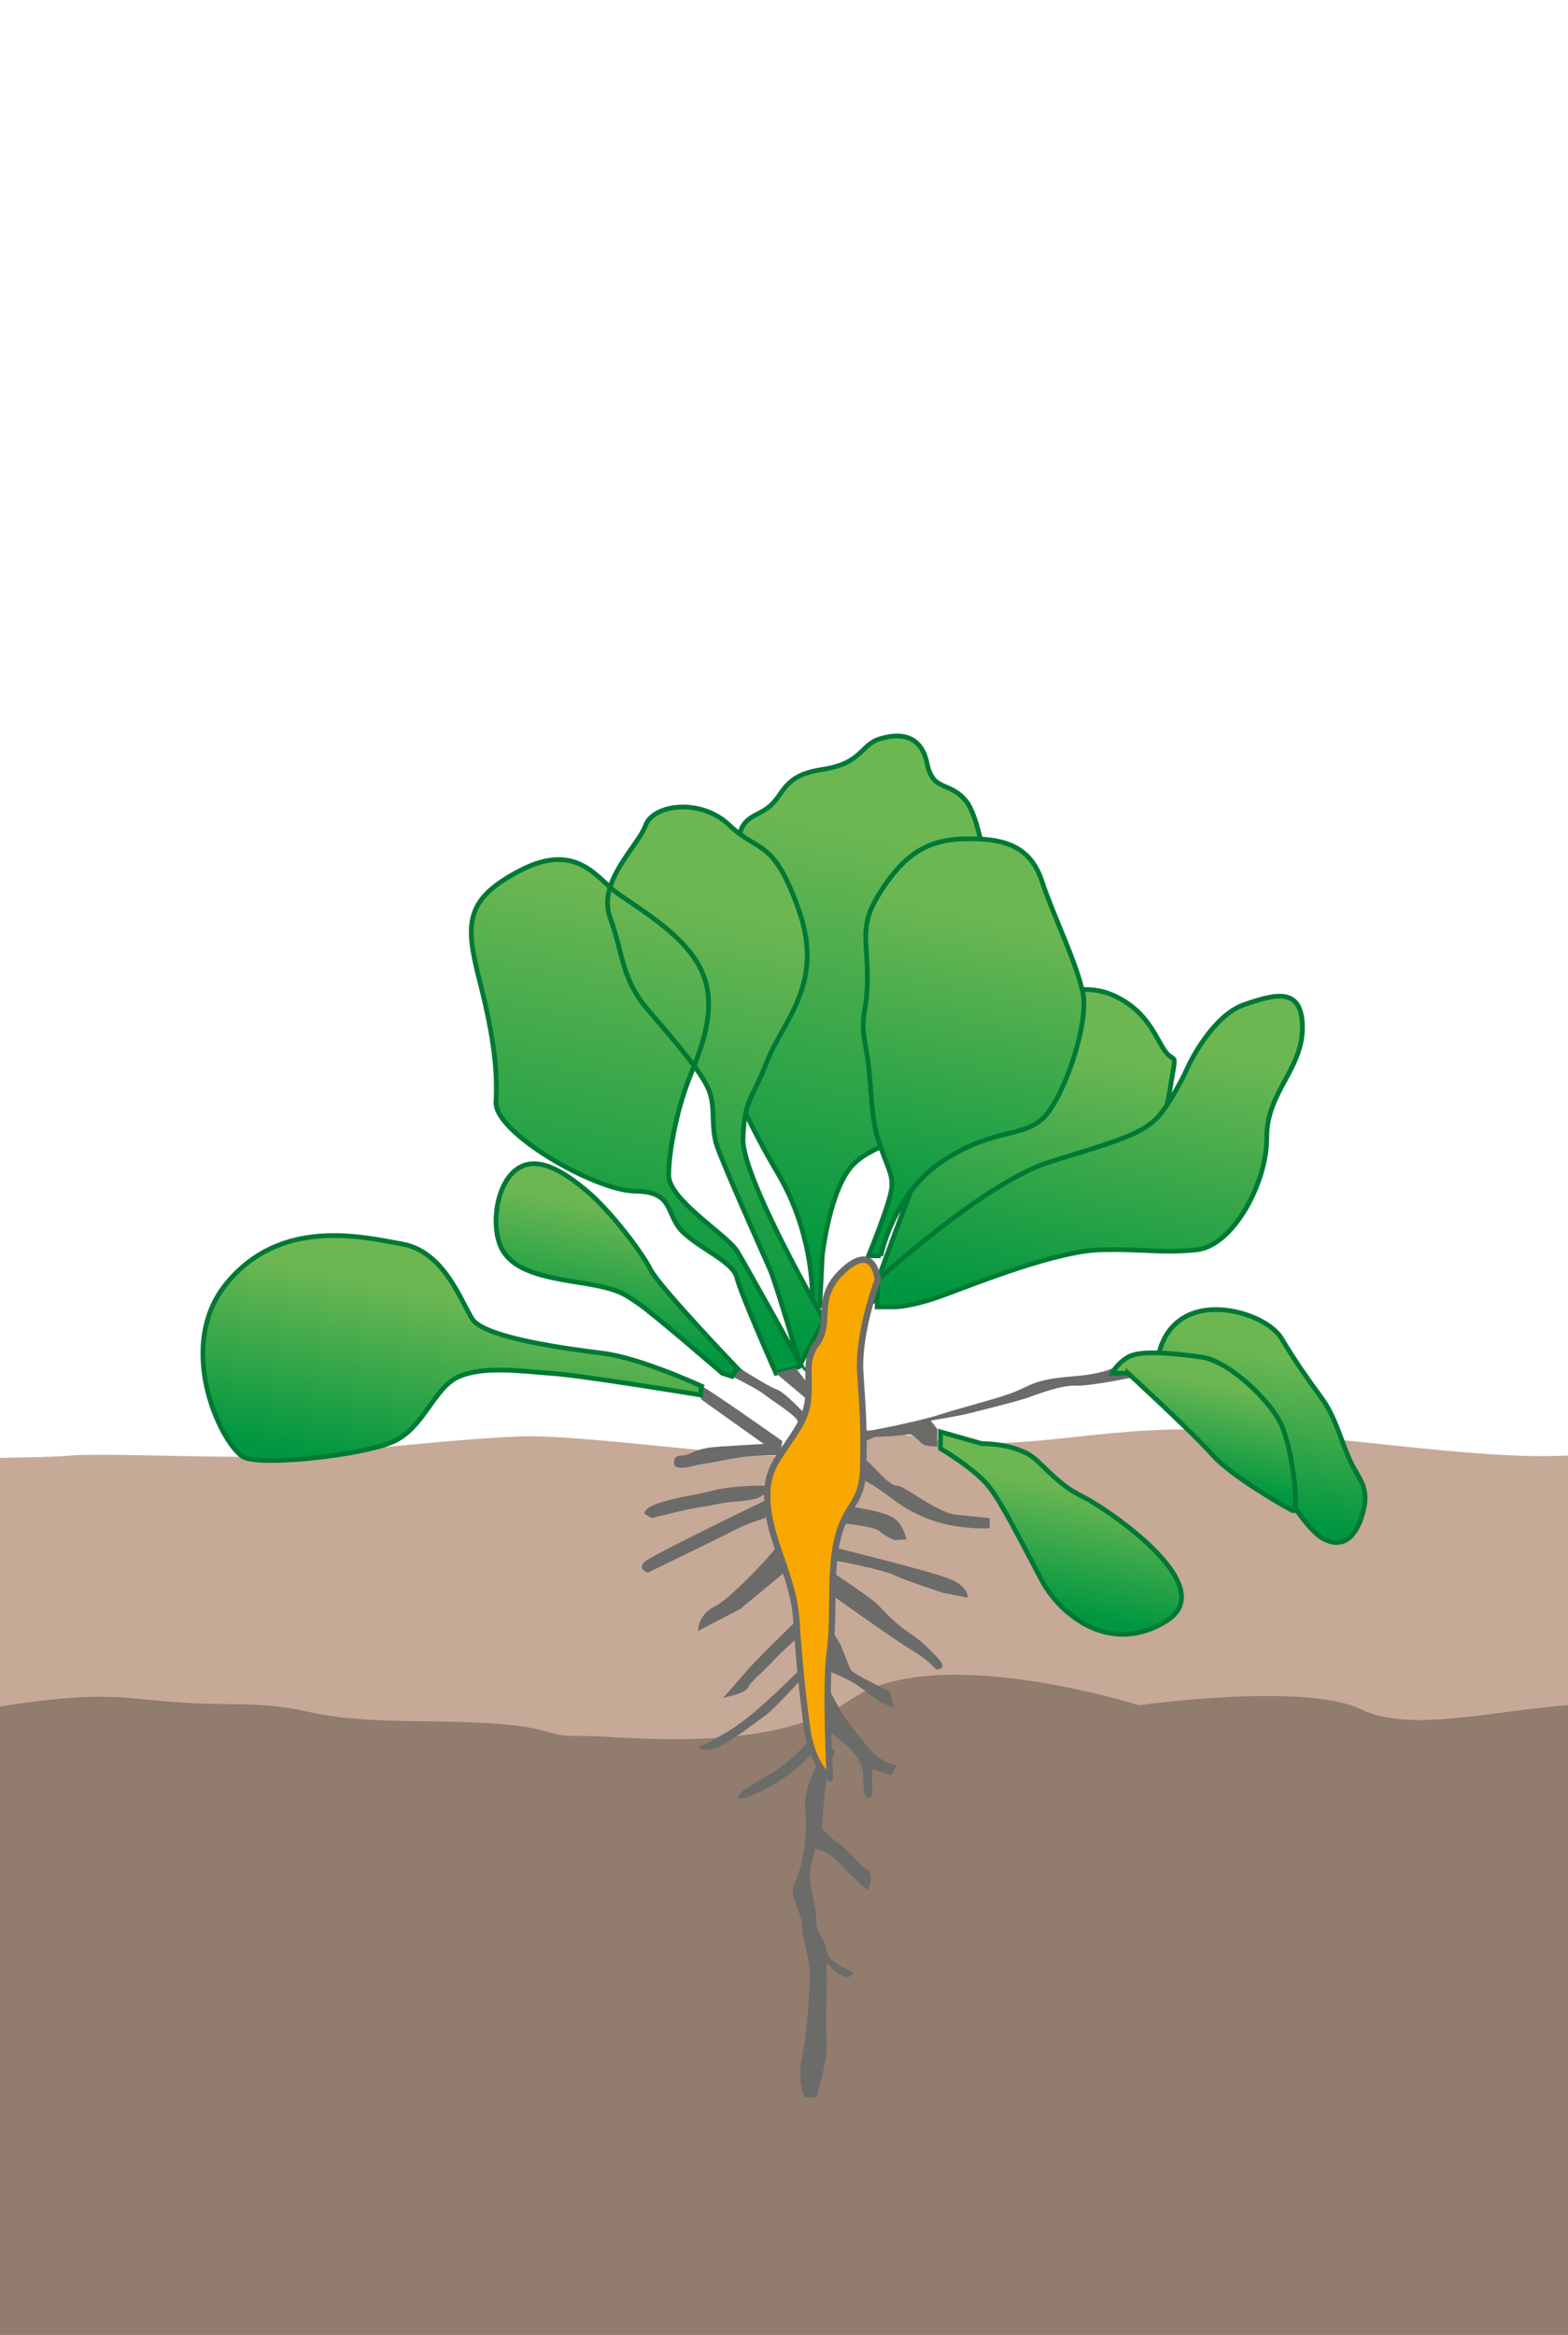 <svg xmlns="http://www.w3.org/2000/svg" xmlns:xlink="http://www.w3.org/1999/xlink" id="Warstwa_2" data-name="Warstwa 2" viewBox="0 0 247.92 369.02"><defs><style>      .cls-1 {        fill: #917c6e;      }      .cls-1, .cls-2, .cls-3, .cls-4 {        stroke-width: 0px;      }      .cls-2 {        fill: #6b6b6a;      }      .cls-5 {        fill: url(#Nouvelle_nuance_de_dégradé_1-10);      }      .cls-5, .cls-6, .cls-7, .cls-8, .cls-9, .cls-10, .cls-11, .cls-12, .cls-13, .cls-14, .cls-15 {        stroke-miterlimit: 10;      }      .cls-5, .cls-6, .cls-7, .cls-8, .cls-9, .cls-10, .cls-11, .cls-13, .cls-14, .cls-15 {        stroke: #007935;        stroke-width: .75px;      }      .cls-6 {        fill: url(#Nouvelle_nuance_de_dégradé_1-9);      }      .cls-7 {        fill: url(#Nouvelle_nuance_de_dégradé_1-4);      }      .cls-8 {        fill: url(#Nouvelle_nuance_de_dégradé_1-7);      }      .cls-3 {        fill: none;      }      .cls-9 {        fill: url(#Nouvelle_nuance_de_dégradé_1-5);      }      .cls-10 {        fill: url(#Nouvelle_nuance_de_dégradé_1-3);      }      .cls-4 {        fill: #c7a997;      }      .cls-16 {        clip-path: url(#clippath);      }      .cls-11 {        fill: url(#Nouvelle_nuance_de_dégradé_1-6);      }      .cls-12 {        fill: #f8a800;        stroke: #6b6b6a;      }      .cls-13 {        fill: url(#Nouvelle_nuance_de_dégradé_1-8);      }      .cls-14 {        fill: url(#Nouvelle_nuance_de_dégradé_1-2);      }      .cls-15 {        fill: url(#Nouvelle_nuance_de_dégradé_1);      }    </style><clipPath id="clippath"><rect class="cls-3" width="247.92" height="369.02"></rect></clipPath><linearGradient id="Nouvelle_nuance_de_d&#xE9;grad&#xE9;_1" data-name="Nouvelle nuance de d&#xE9;grad&#xE9; 1" x1="201.82" y1="214.28" x2="196.93" y2="238.62" gradientUnits="userSpaceOnUse"><stop offset="0" stop-color="#6db753"></stop><stop offset="1" stop-color="#009740"></stop></linearGradient><linearGradient id="Nouvelle_nuance_de_d&#xE9;grad&#xE9;_1-2" data-name="Nouvelle nuance de d&#xE9;grad&#xE9; 1" x1="165.69" y1="164.74" x2="157.27" y2="206.68" xlink:href="#Nouvelle_nuance_de_d&#xE9;grad&#xE9;_1"></linearGradient><linearGradient id="Nouvelle_nuance_de_d&#xE9;grad&#xE9;_1-3" data-name="Nouvelle nuance de d&#xE9;grad&#xE9; 1" x1="138.54" y1="131.35" x2="124.92" y2="199.19" xlink:href="#Nouvelle_nuance_de_d&#xE9;grad&#xE9;_1"></linearGradient><linearGradient id="Nouvelle_nuance_de_d&#xE9;grad&#xE9;_1-4" data-name="Nouvelle nuance de d&#xE9;grad&#xE9; 1" x1="73.64" y1="205.21" x2="67.95" y2="233.55" xlink:href="#Nouvelle_nuance_de_d&#xE9;grad&#xE9;_1"></linearGradient><linearGradient id="Nouvelle_nuance_de_d&#xE9;grad&#xE9;_1-5" data-name="Nouvelle nuance de d&#xE9;grad&#xE9; 1" x1="99.95" y1="191.59" x2="95.93" y2="211.62" xlink:href="#Nouvelle_nuance_de_d&#xE9;grad&#xE9;_1"></linearGradient><linearGradient id="Nouvelle_nuance_de_d&#xE9;grad&#xE9;_1-6" data-name="Nouvelle nuance de d&#xE9;grad&#xE9; 1" x1="109.44" y1="142.39" x2="96.72" y2="205.75" xlink:href="#Nouvelle_nuance_de_d&#xE9;grad&#xE9;_1"></linearGradient><linearGradient id="Nouvelle_nuance_de_d&#xE9;grad&#xE9;_1-7" data-name="Nouvelle nuance de d&#xE9;grad&#xE9; 1" x1="155.98" y1="144.43" x2="145.77" y2="195.3" xlink:href="#Nouvelle_nuance_de_d&#xE9;grad&#xE9;_1"></linearGradient><linearGradient id="Nouvelle_nuance_de_d&#xE9;grad&#xE9;_1-8" data-name="Nouvelle nuance de d&#xE9;grad&#xE9; 1" x1="176.42" y1="162.68" x2="167.33" y2="207.94" xlink:href="#Nouvelle_nuance_de_d&#xE9;grad&#xE9;_1"></linearGradient><linearGradient id="Nouvelle_nuance_de_d&#xE9;grad&#xE9;_1-9" data-name="Nouvelle nuance de d&#xE9;grad&#xE9; 1" x1="192.14" y1="218.54" x2="189.01" y2="234.16" xlink:href="#Nouvelle_nuance_de_d&#xE9;grad&#xE9;_1"></linearGradient><linearGradient id="Nouvelle_nuance_de_d&#xE9;grad&#xE9;_1-10" data-name="Nouvelle nuance de d&#xE9;grad&#xE9; 1" x1="168.71" y1="234.79" x2="164.83" y2="254.1" xlink:href="#Nouvelle_nuance_de_d&#xE9;grad&#xE9;_1"></linearGradient></defs><g id="Calque_1" data-name="Calque 1"><g class="cls-16"><g><g><path class="cls-1" d="M564.74,261.68s-57.64-9.77-72.47-10.78c-14.83-1.01-13.19.98-29.22,1.19-16.03.21-113.98,1.67-117.92-1.48-3.94-3.14-19.72,6.96-36.96,5.53-17.24-1.42-39.73-6.03-54.28-6.14-14.55-.12-35.79,1.87-50.3,2.09-14.51.21-38.02,15.76-56.03,7.45-18.01-8.31-42.97-4.59-65.54-9.54-22.57-4.94-84.74,5.99-84.74,5.99,0,0-43.65-4.08-59.52-5.09-15.87-1.01-52.11-6.59-73.9,0-21.8,6.59-64.88-2.9-79.48-3.17-14.6-.26-97.93,9.68-107.19,7.12-9.26-2.55-28.44.38-47.29-7.13-18.85-7.51-44.19,5.09-50.7,0-6.51-5.09-62.82,4.15-69.06,4.36-6.23.21-63.11-.18-68.4-1.19-5.29-1.01-25.13,1.01-34.39,0-9.26-1.01-29.13-5.41-38.37-5.62-9.25-.22-36.78,6.64-40.87,5.62-4.09-1.01-3.75-11.59-20.12-5.63-16.37,5.96-28.12-3.41-47.71-1.81-19.59,1.6-40.43,8.45-54.48,7.44-14.05-1.01-49.76,2.68-62.99-7.63-13.23-10.3-36.01,7.89-46.44,0-10.44-7.89-49.13-1.03-59.55-3.25-10.41-2.22-32.63,5.73-64.51-.66-31.88-6.39-66.27-3.28-72.89,0-6.61,3.28-11.64,9.45-11.64,9.45l-.57,41.53v78.67H564.74v-99.89h-1.95l1.95-7.45Z"></path><path class="cls-4" d="M-1114.33,235.95s59.75-5.35,74.58-5.9,13.19.53,29.22.65c16.03.12,113.98.91,117.92-.81,3.94-1.72,19.72,3.81,36.96,3.03,17.24-.78,39.73-3.3,54.28-3.36,14.55-.06,35.79,1.02,50.3,1.14,14.51.12,38.02,8.63,56.03,4.08,18.01-4.55,42.97-2.51,65.54-5.22,22.57-2.71,84.74,3.28,84.74,3.28,0,0,43.65-2.23,59.52-2.79,15.87-.55,52.11-3.61,73.9,0,21.8,3.61,64.88-1.59,79.48-1.73,14.6-.14,97.93,5.3,107.19,3.9,9.26-1.4,28.44.21,47.29-3.9,18.85-4.11,44.19,2.79,50.7,0,6.51-2.79,62.82,2.27,69.06,2.39,6.23.12,63.11-.1,68.4-.65,5.29-.55,25.13.55,34.39,0s29.13-2.96,38.37-3.08c9.25-.12,36.78,3.63,40.87,3.08,4.09-.55,3.75-6.34,20.12-3.08,16.37,3.26,28.12-1.86,47.71-.99,19.59.87,40.43,4.62,54.48,4.07,14.05-.55,49.76,1.47,62.99-4.17,13.23-5.64,36.01,4.32,46.44,0,10.44-4.32,49.13-.57,59.55-1.78,10.41-1.21,32.62,3.13,64.51-.36,31.88-3.5,66.27-1.79,72.89,0,6.61,1.79,11.64,5.17,11.64,5.17l-.79,36.42s-15.94-2.53-31.25,0c-15.31,2.53-75.66-.19-91.75-.48-16.09-.29-30.58-7.51-47.83-2.75-17.24,4.77-10.52,7.28-38.37,7.18-27.84-.1-49.01-2.44-68.85-1.27-19.84,1.17-19.3,1.37-32.8,1.27-13.5-.1-29.02,5.14-37.91.83-8.89-4.31-35.17-.64-35.17-.64,0,0-31.92-10.14-45.31-1-13.39,9.14-36.55,5.71-43.21,5.86-6.66.15-2.24-2.14-24.29-2.32-22.05-.18-15.43-2.63-31.31-2.72-15.87-.1-15.31-2.55-33.45,0-18.14,2.55-16.22,8.22-41.96,3.68-25.74-4.54-38.03-8.68-49.06-5.38s-48.12,2.19-48.12,2.19c0,0-24.81,4.41-55.08,4.55-30.27.15-37.38-.82-44.41-2.32-7.03-1.5-32.19-2.08-39.45-1.13-7.26.95-42.95,2.57-54.19-.77-11.24-3.34-27.91-5.03-40.76-2.1-12.85,2.93-29.34,4.56-39.7,2.6-10.36-1.96-19.41.92-43.23,3.72-23.82,2.79-55.57-1.76-62.18-3.45-6.61-1.69-50.35-2.71-63.54-2.87-13.18-.15-39.03-2.92-54.78-1.24-15.75,1.68-22.28,2.98-36.95,1.37-14.67-1.6-20.43,11.28-45.67,9.47-25.24-1.81-51.7,6-60.95,2.75-9.26-3.24-54.99-9.12-62.55-9.49-7.56-.37-26.43,1.31-32.21,1.13-5.77-.18-27.13,2.4-32.57,3.07-5.45.67-100.18-13.53-112.75-11.03-12.57,2.5-57.54,1.84-64.15,2.83-6.61.99-30.42,0-30.42,0l-2.12-30.92Z"></path></g><g><path class="cls-2" d="M115.76,217.52s4.12,2.05,5.05,2.82c.92.77,4.97,3.29,5.26,4.16.29.87,1.19-1.07,1.19-1.07,0,0-3.22-3.48-4.47-3.86-1.25-.39-6.87-4.01-6.87-4.01l-.16,1.97Z"></path><path class="cls-2" d="M123.72,227.75s-3.44-2.42-6.76-4.72c-2.76-1.9-5.44-3.71-6.04-3.98-1.31-.58,0,2.14,0,2.14l12.38,8.81.41-2.26Z"></path><path class="cls-2" d="M136.52,226.28s7.94-1.41,12.18-2.76c.99-.32,1.95-.6,2.86-.87,2.99-.87,5.61-1.52,8.12-2.41,3.28-1.16,3.47-2.23,9.83-2.72,6.36-.49,7.45-1.97,7.45-1.97l2.11,2.13s-6.68,1.39-8.99,1.3c-2.31-.09-5.78,1.26-7.71,1.94-1.93.67-8.37,2.22-9.39,2.5s-5.83,1.08-5.83,1.08l1.06,1.33v2.79s-.58.04-1.73-.17c-1.16-.21-1.75-2.04-3.18-1.75-1.44.29-5.05.39-5.05.39l-1.21.58-.52-1.38Z"></path><path class="cls-2" d="M120.91,246.68s-5.44,5.97-8,7.25c-2.55,1.27-2.55,3.83-2.55,3.83l6.7-3.51,7.14-5.9v-1.84l-.44-3.12-2.85,3.3Z"></path><path class="cls-2" d="M122.19,236.54s-19.19,9.21-20.31,10.32c-1.12,1.12.53,1.68.53,1.68,0,0,11.61-5.63,14.12-6.92,1.77-.91,4.39-1.71,4.39-1.71l1.27-1.46v-1.91Z"></path><path class="cls-2" d="M126.85,255.21s-7.21,7.02-8.58,8.61c-1.36,1.6-3.92,4.47-3.92,4.47,0,0,3.53-.64,3.92-1.6s2.98-3.03,3.92-4.15c.94-1.12,5.07-4.79,5.07-4.79l-.41-2.55Z"></path><path class="cls-2" d="M128.53,261.75s-8.28,8.62-12.58,11.33c-4.31,2.71-5.58,3.03-5.58,3.03,0,0,1.12.96,3.19,0,2.07-.96,5.15-3.35,7.36-4.95,2.21-1.6,7.96-8.3,7.96-8.3l-.34-1.11Z"></path><path class="cls-2" d="M129.06,273.71s-3.34,4.3-6.87,6.38c-3.53,2.07-4.9,3.03-4.9,3.03,0,0-2.45,2.55,2.97,0,5.42-2.55,8.61-6.59,8.61-6.59l1.83-3.12v-1.77l-1.65,2.07Z"></path><path class="cls-2" d="M130.7,276.53s-3.82,5-3.39,9.46c.43,4.47-.52,9.41-1.64,11.49-1.12,2.07,1.06,4.31,1.17,7.02.11,2.71,1.3,4.78,1.18,8.13-.12,3.35-.33,8.14-1.18,12.28-.85,4.15.41,6.54.41,6.54h1.8s1.89-5.9,1.65-8.93c-.24-3.03.12-8.14.02-10.85-.1-2.71.09-.8,1.99.32,1.9,1.12,2.22-.32,2.22-.32,0,0-4.15-1.6-4.23-3.35-.08-1.75-1.62-2.55-1.65-4.94-.03-2.39-1.14-5.74-.98-7.34.16-1.6.8-3.83.8-3.83,0,0,1.95.16,3.85,2.23,1.9,2.07,4.48,4.31,4.48,4.31,0,0,1.15-2.55,0-3.19-1.15-.64-3.03-3.19-4.48-4.15-1.45-.96-2.73-2.39-2.73-2.39,0,0,.32-8.85,1.55-11.08,1.23-2.22-.83-1.42-.83-1.42Z"></path><path class="cls-2" d="M131.22,273.82s5.26,3.06,5.26,6.73.64,3.53.64,3.53c0,0,.96.3.8-1.13-.16-1.43.02-3.35.02-3.35l3.01.96.8-1.59s-2.39-.27-4.31-2.61c-1.91-2.34-2.65-3.3-3.8-4.89-1.15-1.6-2.77-4.98-2.77-4.98l.34,7.35Z"></path><path class="cls-2" d="M130.25,263.83s4.08,1.3,6.63,3.48c2.55,2.18,4.47,2.5,4.47,2.5l-.64-2.5s-5.9-2.76-6.22-3.48c-.32-.72-1.59-3.91-1.59-3.91l-1.25-2.07-1.4,5.98Z"></path><path class="cls-2" d="M132.13,252.49s9.82,7.02,12.06,8.29c2.23,1.28,3.83,3.03,3.83,3.03,0,0,2.23.16,0-2.07-2.24-2.23-2.14-2.24-4.66-3.99-2.52-1.75-3.65-3.34-4.91-4.47-1.26-1.12-6.72-4.74-6.72-4.74l.41,3.95Z"></path><path class="cls-2" d="M132.13,244.6s14.58,3.59,17.86,4.86c3.29,1.27,3,3.03,3,3.03l-3.98-.8s-5.87-1.91-7.66-2.79c-1.79-.88-9.22-2.27-9.22-2.27v-2.03Z"></path><path class="cls-2" d="M134.77,238.14s5.01.68,6.58,1.77c1.56,1.1,1.96,3.37,1.96,3.37l-1.96.1s-1.4-.62-2.31-1.42c-.92-.8-5.84-1.21-5.84-1.21l1.57-2.62Z"></path><path class="cls-15" d="M183,215.42s.19-5.59,5.2-7.71c5.01-2.12,12.52.58,14.45,3.85s4.24,6.55,6.36,9.44c2.12,2.89,3.08,6.84,4.43,9.78,1.35,2.94,3.08,4.14,2.12,7.97-.96,3.83-2.89,5.95-5.97,4.6s-6.66-8.19-10.17-12.57c-3.51-4.38-11.6-8.81-11.6-8.81l-4.82-6.55Z"></path><path class="cls-14" d="M138.49,203.09s5.59-15.41,8.48-22.35c2.89-6.94,5.2-16.11,10.79-19.33,5.59-3.22,12.33-6.68,18.11-4.18,5.78,2.5,6.94,7.13,8.48,9.06,1.54,1.93,1.73-.71.58,6.2-1.16,6.9-4.43,14.42-10.02,17.89-5.59,3.47-10.79,7.9-17.73,8.09s-20.69,8.05-20.69,8.05l2-3.43Z"></path><path class="cls-10" d="M130.01,198.47s1.16-10.81,5.01-14.56c3.85-3.75,9.25-2.78,11.95-10.1,2.7-7.32,5.97-12.72,8.48-20.04,2.5-7.32,0-23.89-2.7-27.17-2.7-3.28-5.2-1.35-6.17-5.97-.96-4.62-4.43-4.82-7.51-3.85-3.08.96-2.7,3.85-9.06,4.82-6.36.96-5.97,4.01-8.48,5.96-2.5,1.94-4.62,1.17-5.01,6.95s-2.31,25.6-1.73,31.01c.58,5.41,3.08,11.18,8.28,20.05,5.2,8.86,5.39,17.73,5.39,19.65s1.16,1.16,1.16,1.16l.39-7.9Z"></path><path class="cls-7" d="M110.92,219.06s-9.64-4.46-15.6-5.2-18.83-2.47-20.68-5.46c-1.85-2.99-4.47-10.62-11.06-11.81-6.59-1.2-19.16-4.17-27.71,6.18-8.55,10.35-.42,26.31,2.84,27.58,3.25,1.27,18.18-.34,23.24-2.43,5.06-2.08,6.59-8.68,10.64-10.39,4.05-1.71,9.9-.82,14.68-.49,4.78.32,23.51,3.41,23.51,3.41l.13-1.37Z"></path><path class="cls-9" d="M116.53,216.19s-12.33-12.86-13.68-15.58c-1.35-2.72-6.36-9.27-10.02-12.36-3.66-3.08-8.09-5.97-11.37-3.28-3.28,2.7-3.85,9.63-1.93,12.72,1.93,3.08,5.97,4.05,12.14,5.01,6.17.96,6.94,1.73,9.25,3.28,2.31,1.54,13.29,11.04,13.29,11.04l1.54.49.77-1.32Z"></path><path class="cls-11" d="M126.35,215.2s-8.28-15-9.83-17.51c-1.54-2.5-10.79-8.09-10.79-11.95s1.35-10.6,3.28-15.41c1.93-4.82,4.58-11.17,1.9-16.95s-10.33-10.02-13.44-12.33c-3.11-2.31-6.39-8.09-15.25-3.47-8.86,4.62-8.67,8.48-6.36,17.53,2.31,9.06,2.81,14.26,2.56,19.07-.25,4.82,15.67,14,22,14.06,6.34.06,4.72,3.79,7.61,6.52,2.89,2.73,7.9,4.66,8.48,7.16.58,2.5,6.17,15.09,6.17,15.09l3.66-1.02,3.94-7.42s-13-22.45-12.8-28.61,1.35-5.97,3.85-12.33c2.5-6.36,9.06-12.14,5.01-23.7-4.05-11.56-6.36-9.06-10.98-13.49-4.62-4.43-12.14-3.28-13.29,0-1.16,3.28-7.71,8.86-5.59,14.64s1.73,9.56,5.97,14.51c4.24,4.95,8.48,9.81,9.63,12.68,1.16,2.87.19,5.76,1.35,9.03,1.16,3.28,7.32,17.08,8.28,19.23s4.62,14.65,4.62,14.65Z"></path><path class="cls-8" d="M139.26,198.47s1.93-9.71,9.63-14.87c7.71-5.16,12.14-3.81,15.61-6.51,3.47-2.7,7.71-15.22,6.74-20.04-.96-4.82-4.62-12.14-6.55-17.92-1.93-5.78-6.55-6.74-12.52-6.55-5.97.19-9.44,2.89-12.91,8.28-3.47,5.39-2.12,7.32-2.12,13.49s-1.29,5.76-.26,11.16c1.03,5.41.64,10.41,1.99,14.65,1.35,4.24,2.31,5.2,2.12,7.51-.19,2.31-3.66,10.79-3.66,10.79h1.93Z"></path><path class="cls-13" d="M188.01,168.22s3.66-7.71,8.67-9.44c5.01-1.73,9.25-2.89,9.25,3.66s-5.7,10.21-5.64,17.34c.05,7.13-5.34,17.15-11.12,17.73-5.78.58-8.28-.19-15.22,0-6.94.19-19.46,5.2-24.66,7.13-5.2,1.93-7.9,1.89-7.9,1.89h-2.7l.11-4.25s16.85-15.44,27.25-18.68c10.4-3.24,15.03-4.39,17.53-7.67,2.5-3.28,4.43-7.71,4.43-7.71Z"></path><path class="cls-6" d="M178.37,217.02s10.21,9.38,13.29,12.85c3.08,3.47,11.56,8.28,12.72,8.86s0-10.02-1.93-13.87c-1.93-3.85-8.28-9.83-12.52-10.4-4.24-.58-9.63-1.16-11.56,0-1.93,1.16-2.5,2.56-2.5,2.56h2.5Z"></path><path class="cls-5" d="M155.25,228.14s5.78-.1,8.67,2.65c2.89,2.75,4.32,4.29,7.46,5.83,3.14,1.54,21.83,13.87,13.16,19.46-8.67,5.59-16.76-.58-19.84-6.36s-6.03-11.75-8.22-14.64c-2.19-2.89-7.78-6.17-7.78-6.17v-2.63l6.55,1.86Z"></path><path class="cls-12" d="M131.21,280.92s-.79-14.23,0-19.95c.79-5.72-.16-12.92,1.34-18.31,1.5-5.39,3.79-4.91,3.93-10.8.14-5.89,0-8.22-.45-14.77-.44-6.54,2.75-14.81,2.75-14.81,0,0-.44-6.05-5.38-1.56-4.94,4.5-1.67,8.21-4.36,11.75-2.69,3.54.4,7.69-2.69,12.9-3.09,5.22-5.36,6.37-5,12.22s4.12,11.75,4.55,18.3c.44,6.55.96,11.69,1.73,17.34.77,5.65,3.57,7.7,3.57,7.7Z"></path><polygon class="cls-2" points="127.75 221.27 122.69 217.02 125.79 216.16 127.86 218.82 127.75 221.27"></polygon><path class="cls-2" d="M120.81,234.79s-4.66-.1-8.13.77c-3.47.87-4.33.77-7.71,1.73s-3.08,1.93-3.08,1.93l1.16.69s5.83-1.51,7.88-1.77c2.05-.27,2.91-.64,4.84-.79,1.93-.15,3.95-.4,4.43-.8.48-.41,1.32-.5,1.32-.5l-.7-1.25Z"></path><path class="cls-2" d="M122.19,228.14c-.55,0-4.31.2-8.55.48-4.24.29-4.14,1.34-5.88,1.39-1.73.05-1.06,1.69-1.06,1.69,0,0,.48.58,2.79,0,2.31-.58,1.24-.19,4.86-.92,3.62-.72,5.05-.73,6.45-.77,1.41-.05,2.5,0,2.5,0l-1.11-1.88Z"></path><path class="cls-2" d="M136.32,233.93c1.12.18,3.4,1.93,5.43,3.42,2.04,1.49,4.67,2.74,7.26,3.41,2.59.67,5.57.77,5.57.77h1.9v-1.62s-2-.21-3.92-.4c-1.93-.19-2.31-.14-4.72-1.37-2.41-1.23-5.04-3.36-6.09-3.35-1.04,0-3.5-2.82-3.5-2.82l-1.21-1.17-.73,3.14Z"></path></g></g></g></g></svg>
